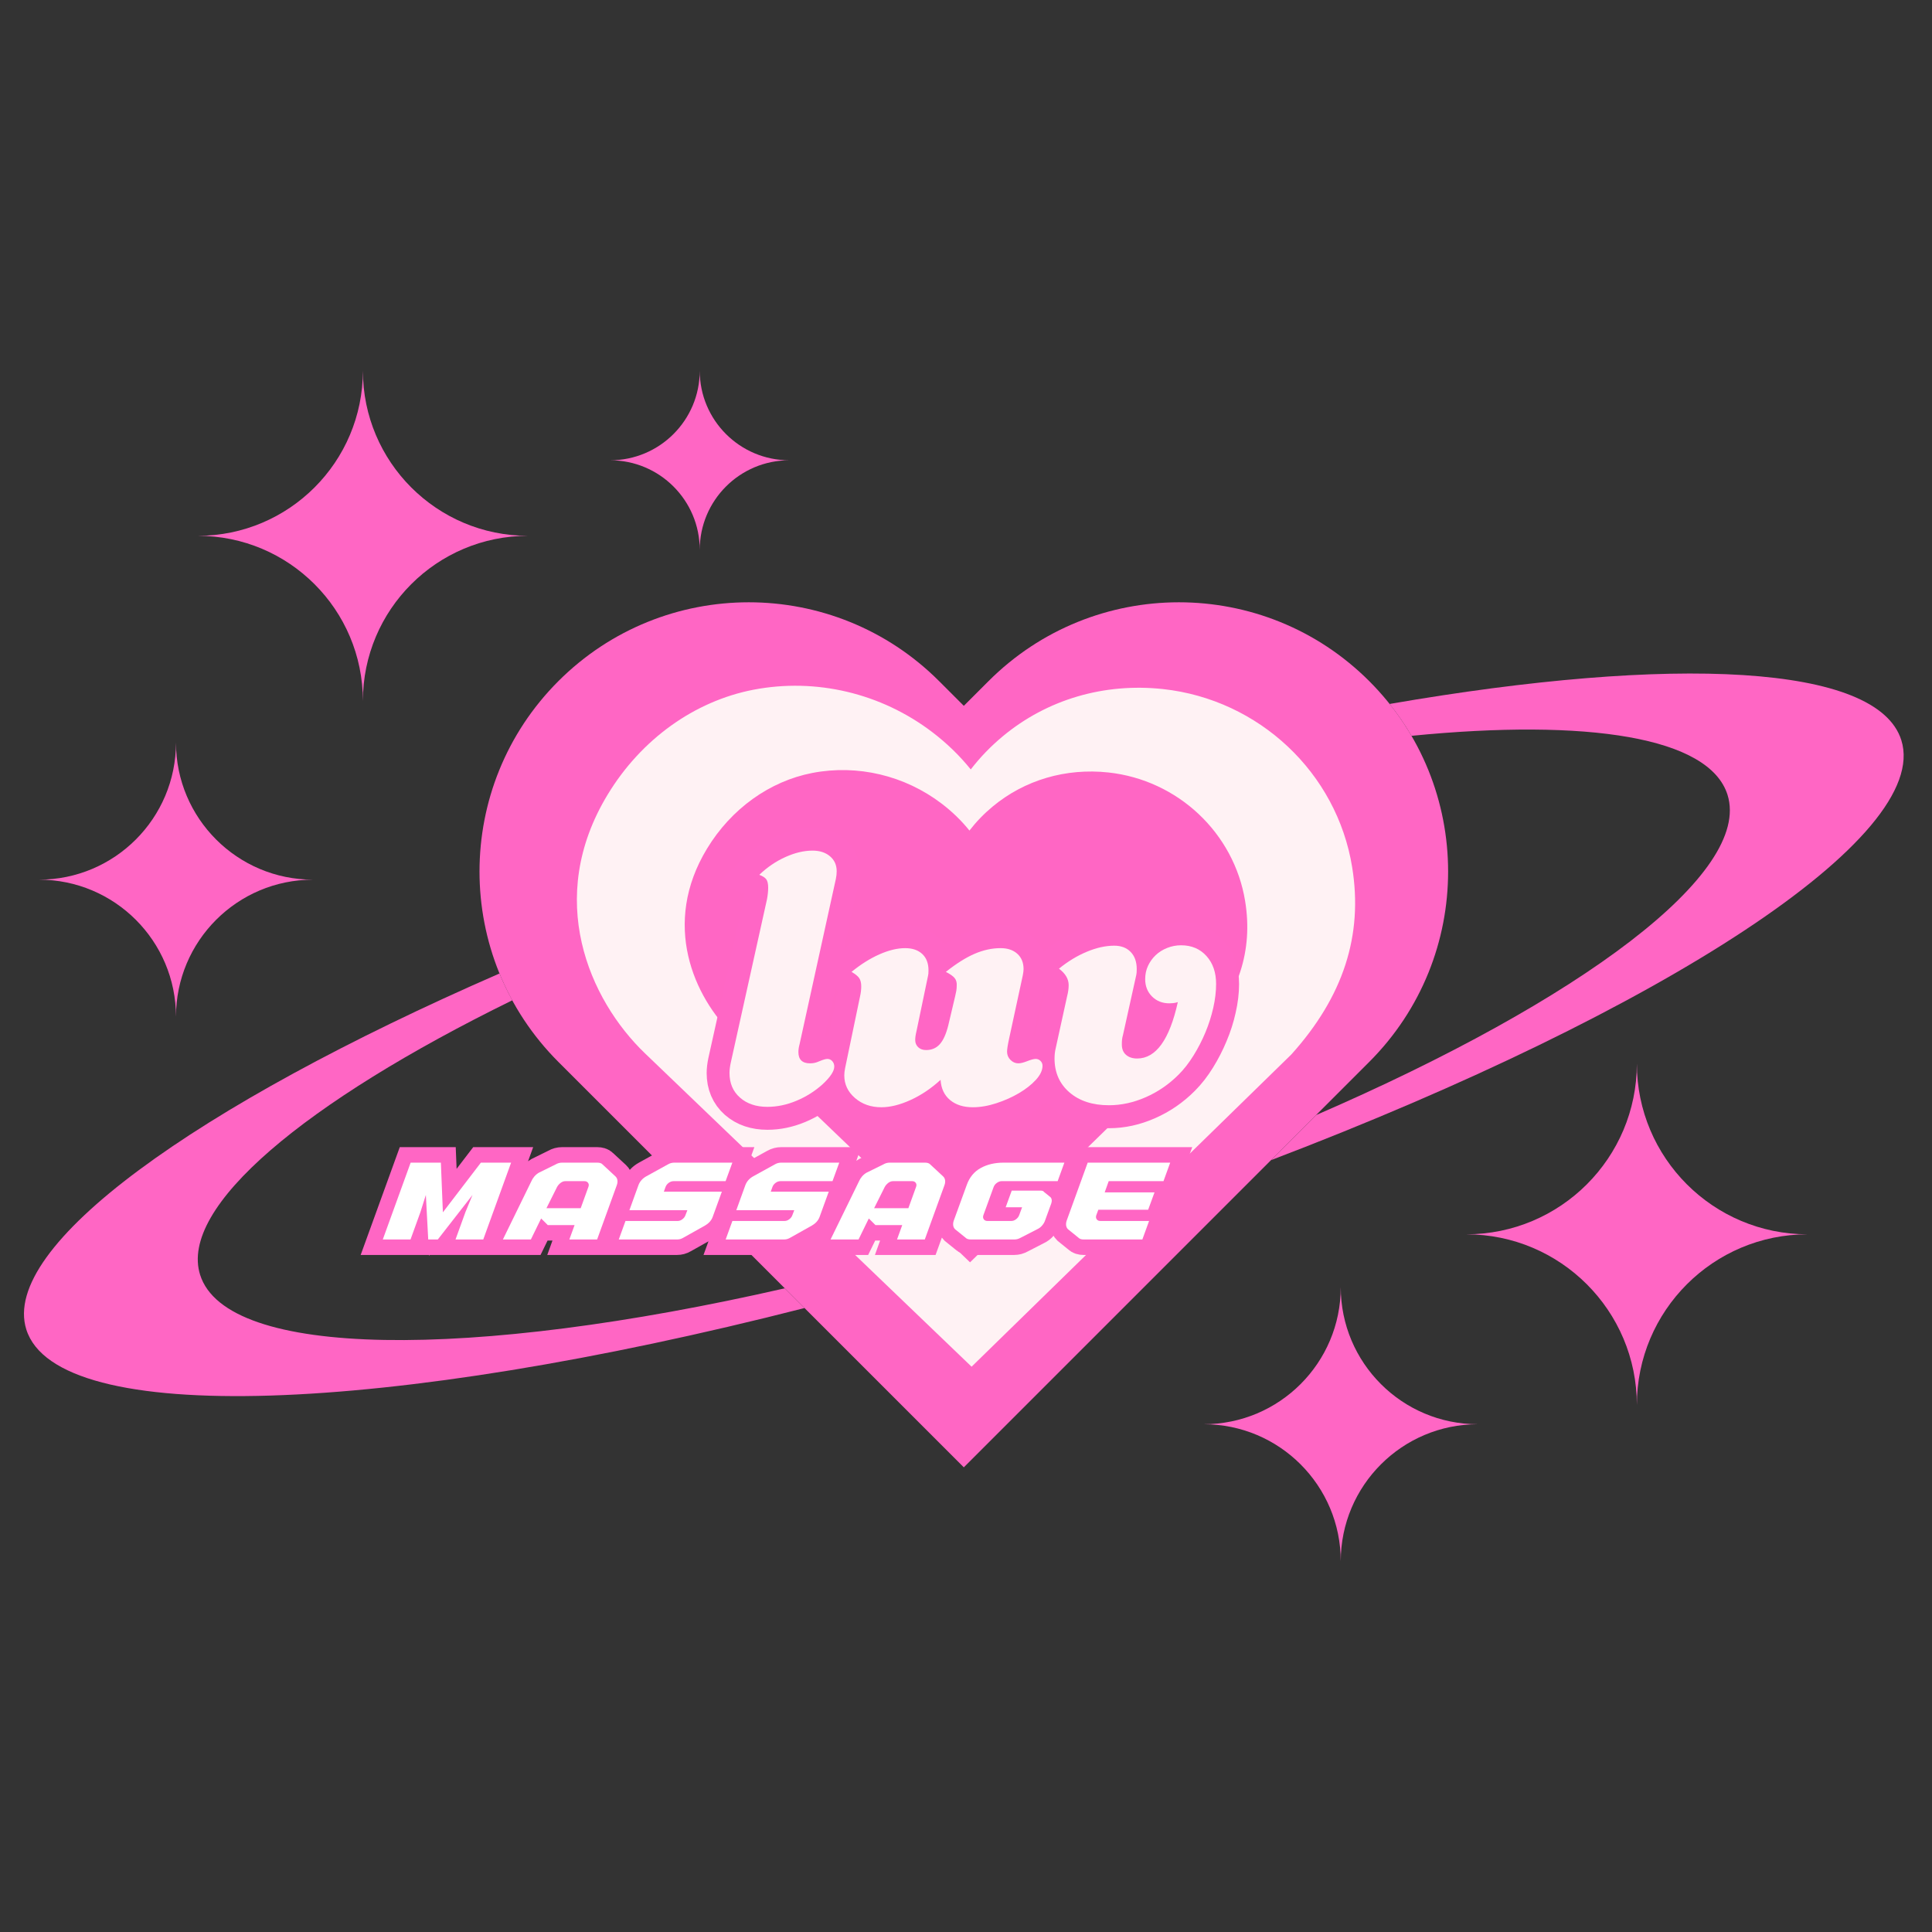 <svg xmlns="http://www.w3.org/2000/svg" xmlns:xlink="http://www.w3.org/1999/xlink" width="1000" zoomAndPan="magnify" viewBox="0 0 750 750" height="1000" preserveAspectRatio="xMidYMid meet" version="1.0"><rect x="0" y="0" width="750" height="750" fill="#333333" stroke="none"/><defs><g/><clipPath id="07c6f9a644"><path d="M 467 499 L 574 499 L 574 605.906 L 467 605.906 Z M 467 499 " clip-rule="nonzero"/></clipPath><clipPath id="cbb7e0e42f"><path d="M 76 143.906 L 205 143.906 L 205 273 L 76 273 Z M 76 143.906 " clip-rule="nonzero"/></clipPath><clipPath id="49d782d15a"><path d="M 236 143.906 L 307 143.906 L 307 214 L 236 214 Z M 236 143.906 " clip-rule="nonzero"/></clipPath><clipPath id="0b37a95ebb"><path d="M 223.945 266 L 526.496 266 L 526.496 530.551 L 223.945 530.551 Z M 223.945 266 " clip-rule="nonzero"/></clipPath><clipPath id="52000ad578"><path d="M 235.922 308.414 C 211.426 348.77 228.684 388.051 250.371 408.898 L 377.172 530.551 L 501.301 409.332 C 521.469 386.906 529.203 363.117 524.906 336.629 C 518.977 299.984 488.781 271.559 451.48 267.496 C 428.602 265.035 406.504 271.508 389.254 285.844 C 384.613 289.699 380.461 294.008 376.848 298.695 C 372.555 293.359 367.523 288.48 361.832 284.152 C 342 269.082 316.75 263.094 292.5 267.75 C 269.531 272.188 248.914 287.004 235.922 308.414 Z M 235.922 308.414 " clip-rule="nonzero"/></clipPath><clipPath id="441c7ada86"><path d="M 265.805 298.191 L 484.516 298.191 L 484.516 490.031 L 265.805 490.031 Z M 265.805 298.191 " clip-rule="nonzero"/></clipPath><clipPath id="d9ea337297"><path d="M 274.461 329.449 C 256.754 358.621 269.23 387.016 284.906 402.086 L 376.57 490.031 L 466.301 402.402 C 480.883 386.188 486.469 368.992 483.367 349.844 C 479.078 323.355 457.25 302.805 430.285 299.871 C 413.75 298.09 397.773 302.77 385.305 313.133 C 381.949 315.918 378.949 319.035 376.336 322.422 C 373.234 318.566 369.598 315.039 365.48 311.91 C 351.145 301.016 332.895 296.688 315.359 300.055 C 298.758 303.262 283.852 313.973 274.461 329.449 Z M 274.461 329.449 " clip-rule="nonzero"/></clipPath></defs><path fill="#ff66c4" d="M 531.543 264.418 C 490.73 223.602 424.555 223.602 383.738 264.418 L 374.152 274.004 L 364.566 264.418 C 323.75 223.602 257.578 223.602 216.758 264.418 C 175.941 305.238 175.941 371.414 216.758 412.227 L 226.348 421.816 L 374.152 569.617 L 531.543 412.227 C 572.363 371.414 572.363 305.238 531.543 264.418 " fill-opacity="1" fill-rule="nonzero"/><g clip-path="url(#07c6f9a644)"><path fill="#ff66c4" d="M 573.695 552.883 C 544.309 552.883 520.48 529.055 520.48 499.672 C 520.48 529.055 496.656 552.883 467.27 552.883 C 496.656 552.883 520.48 576.707 520.48 606.094 C 520.48 576.707 544.309 552.883 573.695 552.883 " fill-opacity="1" fill-rule="nonzero"/></g><g clip-path="url(#cbb7e0e42f)"><path fill="#ff66c4" d="M 204.973 208.004 C 169.574 208.004 140.875 179.305 140.875 143.906 C 140.875 179.305 112.18 208.004 76.781 208.004 C 112.18 208.004 140.875 236.699 140.875 272.098 C 140.875 236.699 169.574 208.004 204.973 208.004 " fill-opacity="1" fill-rule="nonzero"/></g><path fill="#ff66c4" d="M 701.691 479.156 C 665.098 479.156 635.426 449.492 635.426 412.891 C 635.426 449.492 605.758 479.156 569.16 479.156 C 605.758 479.156 635.426 508.824 635.426 545.418 C 635.426 508.824 665.098 479.156 701.691 479.156 " fill-opacity="1" fill-rule="nonzero"/><path fill="#ff66c4" d="M 121.527 341.484 C 92.141 341.484 68.316 317.66 68.316 288.273 C 68.316 317.66 44.488 341.484 15.102 341.484 C 44.488 341.484 68.316 365.305 68.316 394.691 C 68.316 365.305 92.141 341.484 121.527 341.484 " fill-opacity="1" fill-rule="nonzero"/><g clip-path="url(#49d782d15a)"><path fill="#ff66c4" d="M 306.406 178.68 C 287.203 178.68 271.637 163.109 271.637 143.906 C 271.637 163.109 256.066 178.68 236.863 178.68 C 256.066 178.68 271.637 194.246 271.637 213.449 C 271.637 194.246 287.203 178.68 306.406 178.68 " fill-opacity="1" fill-rule="nonzero"/></g><path fill="#ff66c4" d="M 304.648 500.121 C 182.656 527.996 87.922 527.449 77.684 494.879 C 69.41 468.543 118.449 427.762 198.875 388.312 C 197.023 384.918 195.355 381.445 193.91 377.906 C 75.746 429.414 0.07 483.82 10.211 516.086 C 22.203 554.254 150.414 549.141 312.312 507.781 L 304.648 500.121 " fill-opacity="1" fill-rule="nonzero"/><path fill="#ff66c4" d="M 738.094 287.34 C 728.805 257.781 649.805 254.188 539.434 273.277 C 542.594 277.238 545.434 281.371 547.93 285.648 C 616.434 278.879 663.566 286.121 670.621 308.547 C 680.148 338.867 613.738 388.324 510.914 432.863 L 493.402 450.371 C 645.602 392.34 749.883 324.871 738.094 287.34 " fill-opacity="1" fill-rule="nonzero"/><g clip-path="url(#0b37a95ebb)"><g clip-path="url(#52000ad578)"><path fill="#fff2f4" d="M 223.945 266.207 L 526.496 266.207 L 526.496 530.551 L 223.945 530.551 Z M 223.945 266.207 " fill-opacity="1" fill-rule="nonzero"/></g></g><g clip-path="url(#441c7ada86)"><g clip-path="url(#d9ea337297)"><path fill="#ff66c4" d="M 265.805 298.938 L 484.516 298.938 L 484.516 490.031 L 265.805 490.031 Z M 265.805 298.938 " fill-opacity="1" fill-rule="nonzero"/></g></g><path stroke-linecap="butt" transform="matrix(3.018, 0, 0, 3.018, 31.448, 325.51)" fill="none" stroke-linejoin="miter" d="M 88.244 7.837 C 88.345 7.28 88.396 6.778 88.396 6.332 C 88.396 5.842 88.316 5.488 88.155 5.269 C 88.004 5.041 87.703 4.843 87.257 4.673 C 88.261 3.704 89.374 2.945 90.596 2.397 C 91.82 1.84 92.983 1.562 94.089 1.562 C 95.025 1.562 95.775 1.806 96.341 2.296 C 96.914 2.776 97.2 3.413 97.2 4.206 C 97.2 4.374 97.193 4.539 97.176 4.699 C 97.159 4.851 97.133 5.015 97.099 5.193 L 92.432 26.435 C 92.33 26.814 92.279 27.16 92.279 27.472 C 92.279 28.442 92.781 28.927 93.784 28.927 C 94.165 28.927 94.511 28.855 94.823 28.712 C 95.236 28.543 95.519 28.442 95.67 28.408 C 95.831 28.374 95.945 28.357 96.012 28.357 C 96.257 28.357 96.463 28.454 96.632 28.648 C 96.808 28.833 96.898 29.061 96.898 29.332 C 96.898 29.922 96.395 30.686 95.392 31.622 C 94.388 32.516 93.263 33.224 92.014 33.747 C 90.774 34.262 89.534 34.518 88.295 34.518 C 86.844 34.518 85.667 34.122 84.765 33.33 C 83.871 32.537 83.424 31.483 83.424 30.167 C 83.424 29.787 83.475 29.352 83.576 28.863 Z M 119.375 25.764 C 119.206 26.557 119.122 27.109 119.122 27.421 C 119.122 27.834 119.27 28.189 119.565 28.484 C 119.86 28.779 120.198 28.927 120.577 28.927 C 120.846 28.927 121.21 28.839 121.664 28.661 C 122.18 28.459 122.559 28.357 122.804 28.357 C 123.04 28.357 123.242 28.442 123.411 28.611 C 123.588 28.779 123.677 28.986 123.677 29.231 C 123.677 29.821 123.39 30.428 122.816 31.052 C 122.251 31.668 121.526 32.238 120.641 32.761 C 119.763 33.274 118.797 33.704 117.744 34.051 C 116.689 34.397 115.68 34.569 114.72 34.569 C 113.505 34.569 112.526 34.262 111.784 33.646 C 111.043 33.022 110.638 32.157 110.57 31.052 C 109.364 32.157 108.077 33.022 106.712 33.646 C 105.345 34.262 104.092 34.569 102.954 34.569 C 101.604 34.569 100.47 34.173 99.551 33.381 C 98.64 32.587 98.184 31.618 98.184 30.471 C 98.184 30.335 98.193 30.193 98.21 30.04 C 98.227 29.879 98.251 29.715 98.285 29.547 L 100.209 20.324 C 100.31 19.868 100.36 19.433 100.36 19.021 C 100.36 18.574 100.272 18.223 100.095 17.971 C 99.926 17.709 99.602 17.439 99.12 17.161 C 100.293 16.191 101.482 15.44 102.689 14.91 C 103.903 14.37 105.012 14.099 106.015 14.099 C 106.943 14.099 107.672 14.353 108.204 14.859 C 108.744 15.356 109.014 16.053 109.014 16.946 C 109.014 17.291 108.996 17.519 108.963 17.629 L 107.457 24.827 C 107.356 25.241 107.306 25.604 107.306 25.916 C 107.306 26.295 107.436 26.607 107.698 26.852 C 107.959 27.089 108.297 27.206 108.71 27.206 C 109.435 27.206 110.021 26.958 110.469 26.459 C 110.916 25.962 111.278 25.161 111.557 24.056 L 112.442 20.324 C 112.509 20.046 112.56 19.805 112.595 19.603 C 112.628 19.392 112.645 19.181 112.645 18.97 C 112.679 18.557 112.589 18.223 112.378 17.971 C 112.177 17.709 111.797 17.439 111.241 17.161 C 112.589 16.09 113.826 15.313 114.948 14.833 C 116.069 14.344 117.182 14.099 118.287 14.099 C 119.19 14.099 119.907 14.344 120.437 14.833 C 120.977 15.313 121.248 15.967 121.248 16.794 C 121.248 17.005 121.214 17.283 121.147 17.629 Z M 126.843 20.324 C 126.978 19.801 127.047 19.316 127.047 18.869 C 127.047 18.076 126.632 17.368 125.807 16.744 C 126.944 15.808 128.134 15.082 129.374 14.568 C 130.622 14.053 131.798 13.796 132.904 13.796 C 133.798 13.796 134.502 14.066 135.016 14.605 C 135.539 15.137 135.801 15.866 135.801 16.794 C 135.801 17.14 135.784 17.381 135.75 17.515 L 134.043 25.245 C 133.974 25.481 133.933 25.688 133.916 25.865 C 133.899 26.034 133.89 26.241 133.89 26.485 C 133.89 27.076 134.071 27.527 134.435 27.839 C 134.797 28.142 135.27 28.294 135.851 28.294 C 138.272 28.294 140.018 25.878 141.089 21.045 C 140.878 21.112 140.668 21.155 140.457 21.172 C 140.255 21.189 140.102 21.196 140.001 21.196 C 139.106 21.196 138.365 20.905 137.775 20.324 C 137.184 19.734 136.889 18.991 136.889 18.098 C 136.889 17.472 137.011 16.904 137.255 16.389 C 137.5 15.866 137.829 15.407 138.243 15.011 C 138.656 14.614 139.145 14.301 139.71 14.075 C 140.283 13.847 140.882 13.733 141.506 13.733 C 142.856 13.733 143.944 14.192 144.771 15.111 C 145.597 16.031 146.011 17.233 146.011 18.718 C 146.011 19.678 145.888 20.696 145.643 21.766 C 145.408 22.838 145.07 23.891 144.631 24.929 C 144.201 25.966 143.691 26.962 143.101 27.914 C 142.518 28.859 141.882 29.677 141.19 30.369 C 139.95 31.618 138.542 32.587 136.964 33.278 C 135.395 33.971 133.819 34.316 132.233 34.316 C 130.125 34.316 128.429 33.764 127.148 32.658 C 125.874 31.545 125.237 30.09 125.237 28.294 C 125.237 27.813 125.287 27.367 125.388 26.953 Z M 126.843 20.324 " stroke="#ff66c5" stroke-width="5.895" stroke-opacity="1" stroke-miterlimit="4"/><g fill="#fff2f4" fill-opacity="1"><g transform="translate(278.815, 428.115)"><g><path d="M 18.922 -78.984 C 19.234 -80.648 19.391 -82.16 19.391 -83.516 C 19.391 -84.973 19.156 -86.039 18.688 -86.719 C 18.219 -87.395 17.305 -87.992 15.953 -88.516 C 18.973 -91.43 22.332 -93.723 26.031 -95.391 C 29.738 -97.066 33.258 -97.906 36.594 -97.906 C 39.406 -97.906 41.672 -97.172 43.391 -95.703 C 45.117 -94.242 45.984 -92.316 45.984 -89.922 C 45.984 -89.398 45.957 -88.906 45.906 -88.438 C 45.852 -87.969 45.773 -87.473 45.672 -86.953 L 31.594 -22.828 C 31.281 -21.68 31.125 -20.641 31.125 -19.703 C 31.125 -16.785 32.633 -15.328 35.656 -15.328 C 36.801 -15.328 37.844 -15.535 38.781 -15.953 C 40.031 -16.473 40.891 -16.785 41.359 -16.891 C 41.828 -16.992 42.164 -17.047 42.375 -17.047 C 43.113 -17.047 43.742 -16.758 44.266 -16.188 C 44.785 -15.613 45.047 -14.91 45.047 -14.078 C 45.047 -12.305 43.531 -10.008 40.5 -7.188 C 37.477 -4.477 34.086 -2.344 30.328 -0.781 C 26.578 0.781 22.828 1.562 19.078 1.562 C 14.703 1.562 11.156 0.363 8.438 -2.031 C 5.727 -4.426 4.375 -7.609 4.375 -11.578 C 4.375 -12.723 4.531 -14.023 4.844 -15.484 Z M 18.922 -78.984 "/></g></g></g><g fill="#fff2f4" fill-opacity="1"><g transform="translate(322.596, 428.115)"><g><path d="M 69.125 -24.859 C 68.602 -22.461 68.344 -20.797 68.344 -19.859 C 68.344 -18.609 68.785 -17.539 69.672 -16.656 C 70.555 -15.77 71.57 -15.328 72.719 -15.328 C 73.551 -15.328 74.645 -15.586 76 -16.109 C 77.57 -16.734 78.723 -17.047 79.453 -17.047 C 80.18 -17.047 80.805 -16.785 81.328 -16.266 C 81.848 -15.742 82.109 -15.117 82.109 -14.391 C 82.109 -12.617 81.242 -10.789 79.516 -8.906 C 77.797 -7.031 75.609 -5.312 72.953 -3.75 C 70.297 -2.188 67.375 -0.883 64.188 0.156 C 61.008 1.195 57.961 1.719 55.047 1.719 C 51.398 1.719 48.453 0.781 46.203 -1.094 C 43.961 -2.969 42.738 -5.578 42.531 -8.922 C 38.883 -5.578 35 -2.969 30.875 -1.094 C 26.758 0.781 22.984 1.719 19.547 1.719 C 15.484 1.719 12.066 0.52 9.297 -1.875 C 6.535 -4.27 5.156 -7.191 5.156 -10.641 C 5.156 -11.055 5.18 -11.5 5.234 -11.969 C 5.285 -12.438 5.363 -12.93 5.469 -13.453 L 11.266 -41.281 C 11.578 -42.633 11.734 -43.941 11.734 -45.203 C 11.734 -46.555 11.473 -47.625 10.953 -48.406 C 10.43 -49.188 9.438 -49.992 7.969 -50.828 C 11.52 -53.742 15.117 -56.008 18.766 -57.625 C 22.41 -59.238 25.75 -60.047 28.781 -60.047 C 31.594 -60.047 33.805 -59.289 35.422 -57.781 C 37.035 -56.27 37.844 -54.16 37.844 -51.453 C 37.844 -50.41 37.789 -49.734 37.688 -49.422 L 33.156 -27.688 C 32.844 -26.426 32.688 -25.328 32.688 -24.391 C 32.688 -23.242 33.078 -22.305 33.859 -21.578 C 34.641 -20.848 35.656 -20.484 36.906 -20.484 C 39.094 -20.484 40.863 -21.238 42.219 -22.75 C 43.582 -24.258 44.68 -26.688 45.516 -30.031 L 48.172 -41.281 C 48.379 -42.113 48.535 -42.844 48.641 -43.469 C 48.742 -44.102 48.797 -44.734 48.797 -45.359 C 48.898 -46.609 48.641 -47.625 48.016 -48.406 C 47.391 -49.188 46.242 -49.992 44.578 -50.828 C 48.641 -54.055 52.363 -56.398 55.75 -57.859 C 59.145 -59.316 62.508 -60.047 65.844 -60.047 C 68.551 -60.047 70.711 -59.316 72.328 -57.859 C 73.941 -56.398 74.75 -54.422 74.75 -51.922 C 74.75 -51.297 74.645 -50.461 74.438 -49.422 Z M 69.125 -24.859 "/></g></g></g><g fill="#fff2f4" fill-opacity="1"><g transform="translate(403.434, 428.115)"><g><path d="M 10.797 -41.281 C 11.211 -42.852 11.422 -44.316 11.422 -45.672 C 11.422 -48.066 10.164 -50.203 7.656 -52.078 C 11.102 -54.891 14.703 -57.078 18.453 -58.641 C 22.203 -60.211 25.75 -61 29.094 -61 C 31.801 -61 33.938 -60.188 35.5 -58.562 C 37.062 -56.945 37.844 -54.734 37.844 -51.922 C 37.844 -50.879 37.789 -50.148 37.688 -49.734 L 32.531 -26.438 C 32.32 -25.695 32.191 -25.066 32.141 -24.547 C 32.086 -24.023 32.062 -23.398 32.062 -22.672 C 32.062 -20.898 32.609 -19.547 33.703 -18.609 C 34.797 -17.672 36.227 -17.203 38 -17.203 C 45.301 -17.203 50.566 -24.5 53.797 -39.094 C 53.172 -38.883 52.547 -38.754 51.922 -38.703 C 51.297 -38.648 50.828 -38.625 50.516 -38.625 C 47.805 -38.625 45.562 -39.508 43.781 -41.281 C 42.008 -43.062 41.125 -45.305 41.125 -48.016 C 41.125 -49.891 41.488 -51.609 42.219 -53.172 C 42.945 -54.734 43.938 -56.113 45.188 -57.312 C 46.445 -58.508 47.938 -59.445 49.656 -60.125 C 51.375 -60.812 53.172 -61.156 55.047 -61.156 C 59.117 -61.156 62.406 -59.77 64.906 -57 C 67.406 -54.238 68.656 -50.617 68.656 -46.141 C 68.656 -43.211 68.289 -40.133 67.562 -36.906 C 66.832 -33.676 65.816 -30.492 64.516 -27.359 C 63.211 -24.234 61.672 -21.238 59.891 -18.375 C 58.117 -15.508 56.191 -13.035 54.109 -10.953 C 50.359 -7.191 46.109 -4.27 41.359 -2.188 C 36.617 -0.102 31.852 0.938 27.062 0.938 C 20.695 0.938 15.582 -0.727 11.719 -4.062 C 7.863 -7.406 5.938 -11.785 5.938 -17.203 C 5.938 -18.66 6.094 -20.016 6.406 -21.266 Z M 10.797 -41.281 "/></g></g></g><path stroke-linecap="butt" transform="matrix(2.689, 0, 0, 2.689, 127.009, 432.758)" fill="none" stroke-linejoin="miter" d="M 15.968 18.001 L 14.587 18.001 L 14.246 11.576 L 13.464 14.048 L 12.032 18.001 L 8.026 18.001 L 12.049 6.909 L 16.41 6.909 L 16.7 14.082 L 22.188 6.909 L 26.548 6.909 L 22.529 18.001 L 18.523 18.001 L 19.954 14.048 L 20.976 11.576 Z M 38.964 18.001 L 34.958 18.001 L 35.708 15.921 L 31.842 15.921 L 30.885 14.968 L 29.404 18.001 L 25.364 18.001 L 29.455 9.634 C 29.568 9.373 29.717 9.132 29.903 8.909 C 30.092 8.689 30.312 8.504 30.561 8.356 L 32.983 7.162 C 33.264 6.994 33.571 6.909 33.902 6.909 L 38.997 6.909 C 39.156 6.909 39.3 6.928 39.43 6.968 C 39.561 7.007 39.666 7.071 39.747 7.162 L 41.606 8.885 C 41.764 9.032 41.86 9.216 41.894 9.438 C 41.927 9.66 41.898 9.896 41.809 10.146 Z M 33.186 10.416 L 31.651 13.486 L 36.594 13.486 L 37.703 10.416 C 37.793 10.189 37.78 9.993 37.667 9.829 C 37.552 9.666 37.376 9.583 37.138 9.583 L 34.38 9.583 C 34.142 9.583 33.914 9.666 33.697 9.829 C 33.481 9.993 33.311 10.189 33.186 10.416 Z M 56.965 11.098 L 55.637 14.763 C 55.546 15.013 55.406 15.241 55.217 15.446 C 55.031 15.648 54.813 15.825 54.564 15.974 L 51.41 17.746 C 51.264 17.835 51.113 17.9 50.957 17.941 C 50.805 17.98 50.649 18.001 50.491 18.001 L 42.093 18.001 L 43.061 15.325 L 50.595 15.325 C 50.834 15.325 51.06 15.244 51.274 15.08 C 51.49 14.913 51.638 14.717 51.718 14.488 L 51.988 13.774 L 43.624 13.774 L 44.938 10.146 C 45.14 9.611 45.515 9.19 46.061 8.885 L 49.181 7.162 C 49.339 7.071 49.494 7.007 49.647 6.968 C 49.802 6.928 49.953 6.909 50.1 6.909 L 58.482 6.909 L 57.514 9.583 L 49.996 9.583 C 49.757 9.583 49.528 9.663 49.306 9.822 C 49.083 9.979 48.928 10.178 48.839 10.416 L 48.598 11.098 Z M 72.396 11.098 L 71.068 14.763 C 70.977 15.013 70.837 15.241 70.648 15.446 C 70.463 15.648 70.245 15.825 69.995 15.974 L 66.841 17.746 C 66.695 17.835 66.544 17.9 66.388 17.941 C 66.236 17.98 66.08 18.001 65.922 18.001 L 57.522 18.001 L 58.493 15.325 L 66.027 15.325 C 66.265 15.325 66.491 15.244 66.705 15.08 C 66.921 14.913 67.07 14.717 67.149 14.488 L 67.42 13.774 L 59.053 13.774 L 60.369 10.146 C 60.571 9.611 60.946 9.19 61.492 8.885 L 64.612 7.162 C 64.77 7.071 64.926 7.007 65.078 6.968 C 65.234 6.928 65.385 6.909 65.531 6.909 L 73.914 6.909 L 72.945 9.583 L 65.427 9.583 C 65.189 9.583 64.959 9.663 64.737 9.822 C 64.515 9.979 64.359 10.178 64.271 10.416 L 64.029 11.098 Z M 86.263 18.001 L 82.257 18.001 L 83.005 15.921 L 79.14 15.921 L 78.184 14.968 L 76.702 18.001 L 72.663 18.001 L 76.752 9.634 C 76.867 9.373 77.016 9.132 77.202 8.909 C 77.391 8.689 77.609 8.504 77.859 8.356 L 80.28 7.162 C 80.563 6.994 80.87 6.909 81.199 6.909 L 86.296 6.909 C 86.454 6.909 86.598 6.928 86.729 6.968 C 86.858 7.007 86.964 7.071 87.044 7.162 L 88.905 8.885 C 89.062 9.032 89.157 9.216 89.191 9.438 C 89.224 9.66 89.197 9.896 89.108 10.146 Z M 80.485 10.416 L 78.949 13.486 L 83.891 13.486 L 85.002 10.416 C 85.09 10.189 85.079 9.993 84.964 9.829 C 84.851 9.666 84.675 9.583 84.435 9.583 L 81.679 9.583 C 81.439 9.583 81.212 9.666 80.996 9.829 C 80.78 9.993 80.608 10.189 80.485 10.416 Z M 106.413 6.909 L 105.44 9.583 L 97.344 9.583 C 97.13 9.583 96.911 9.663 96.683 9.822 C 96.455 9.979 96.296 10.178 96.205 10.416 L 94.723 14.488 C 94.643 14.717 94.659 14.913 94.773 15.08 C 94.887 15.244 95.063 15.325 95.301 15.325 L 98.758 15.325 C 98.997 15.325 99.225 15.244 99.441 15.08 C 99.657 14.913 99.806 14.717 99.885 14.488 L 100.311 13.348 L 97.944 13.348 L 98.812 10.944 L 102.969 10.944 C 103.071 10.944 103.168 10.957 103.26 10.982 C 103.351 11.004 103.419 11.053 103.464 11.132 L 104.35 11.846 C 104.475 11.939 104.551 12.067 104.578 12.234 C 104.606 12.398 104.593 12.57 104.538 12.75 L 103.618 15.276 C 103.537 15.514 103.398 15.749 103.197 15.982 C 103.001 16.215 102.764 16.394 102.49 16.519 L 100.106 17.746 C 99.948 17.835 99.791 17.9 99.637 17.941 C 99.485 17.98 99.329 18.001 99.171 18.001 L 92.918 18.001 C 92.565 18.001 92.309 17.915 92.148 17.746 L 90.633 16.519 C 90.484 16.369 90.395 16.185 90.367 15.966 C 90.34 15.743 90.366 15.514 90.447 15.276 L 92.318 10.13 C 92.717 9.026 93.386 8.212 94.32 7.691 C 95.258 7.169 96.362 6.909 97.636 6.909 Z M 112.811 9.583 L 112.233 11.203 L 119.423 11.203 L 118.503 13.707 L 111.309 13.707 L 111.023 14.488 C 110.942 14.717 110.959 14.913 111.073 15.08 C 111.187 15.244 111.363 15.325 111.601 15.325 L 118.64 15.325 L 117.667 18.001 L 109.218 18.001 C 108.865 18.001 108.609 17.915 108.448 17.746 L 106.933 16.519 C 106.783 16.369 106.695 16.185 106.667 15.966 C 106.64 15.743 106.666 15.514 106.747 15.276 L 109.778 6.909 L 121.69 6.909 L 120.716 9.583 Z M 112.811 9.583 " stroke="#ff66c4" stroke-width="4.474" stroke-opacity="1" stroke-miterlimit="4"/><g fill="#ffffff" fill-opacity="1"><g transform="translate(145.708, 481.166)"><g><path d="M 24.25 0 L 20.531 0 L 19.609 -17.281 L 17.5 -10.625 L 13.656 0 L 2.891 0 L 13.703 -29.828 L 25.438 -29.828 L 26.219 -10.547 L 40.969 -29.828 L 52.703 -29.828 L 41.891 0 L 31.125 0 L 34.969 -10.625 L 37.719 -17.281 Z M 24.25 0 "/></g></g></g><g fill="#ffffff" fill-opacity="1"><g transform="translate(193.3, 481.166)"><g><path d="M 38.5 0 L 27.719 0 L 29.75 -5.594 L 19.344 -5.594 L 16.766 -8.156 L 12.781 0 L 1.922 0 L 12.922 -22.5 C 13.223 -23.207 13.625 -23.859 14.125 -24.453 C 14.633 -25.047 15.227 -25.539 15.906 -25.938 L 22.406 -29.141 C 23.176 -29.598 24.004 -29.828 24.891 -29.828 L 38.594 -29.828 C 39.02 -29.828 39.406 -29.773 39.75 -29.672 C 40.102 -29.566 40.391 -29.391 40.609 -29.141 L 45.594 -24.516 C 46.02 -24.117 46.281 -23.625 46.375 -23.031 C 46.469 -22.438 46.395 -21.801 46.156 -21.125 Z M 22.953 -20.391 L 18.828 -12.141 L 32.125 -12.141 L 35.109 -20.391 C 35.348 -21.004 35.312 -21.531 35 -21.969 C 34.695 -22.414 34.227 -22.641 33.594 -22.641 L 26.172 -22.641 C 25.523 -22.641 24.91 -22.414 24.328 -21.969 C 23.754 -21.531 23.297 -21.004 22.953 -20.391 Z M 22.953 -20.391 "/></g></g></g><g fill="#ffffff" fill-opacity="1"><g transform="translate(237.502, 481.166)"><g><path d="M 42.719 -18.562 L 39.141 -8.703 C 38.891 -8.035 38.516 -7.426 38.016 -6.875 C 37.516 -6.32 36.926 -5.848 36.25 -5.453 L 27.766 -0.688 C 27.367 -0.445 26.961 -0.27 26.547 -0.156 C 26.141 -0.051 25.723 0 25.297 0 L 2.703 0 L 5.312 -7.188 L 25.578 -7.188 C 26.211 -7.188 26.82 -7.41 27.406 -7.859 C 27.988 -8.305 28.383 -8.832 28.594 -9.438 L 29.328 -11.359 L 6.828 -11.359 L 10.359 -21.125 C 10.91 -22.562 11.914 -23.691 13.375 -24.516 L 21.766 -29.141 C 22.191 -29.391 22.609 -29.566 23.016 -29.672 C 23.43 -29.773 23.844 -29.828 24.25 -29.828 L 46.797 -29.828 L 44.172 -22.641 L 23.969 -22.641 C 23.32 -22.641 22.703 -22.426 22.109 -22 C 21.516 -21.57 21.098 -21.035 20.859 -20.391 L 20.203 -18.562 Z M 42.719 -18.562 "/></g></g></g><g fill="#ffffff" fill-opacity="1"><g transform="translate(279.001, 481.166)"><g><path d="M 42.719 -18.562 L 39.141 -8.703 C 38.891 -8.035 38.516 -7.426 38.016 -6.875 C 37.516 -6.32 36.926 -5.848 36.25 -5.453 L 27.766 -0.688 C 27.367 -0.445 26.961 -0.27 26.547 -0.156 C 26.141 -0.051 25.723 0 25.297 0 L 2.703 0 L 5.312 -7.188 L 25.578 -7.188 C 26.211 -7.188 26.82 -7.41 27.406 -7.859 C 27.988 -8.305 28.383 -8.832 28.594 -9.438 L 29.328 -11.359 L 6.828 -11.359 L 10.359 -21.125 C 10.91 -22.562 11.914 -23.691 13.375 -24.516 L 21.766 -29.141 C 22.191 -29.391 22.609 -29.566 23.016 -29.672 C 23.43 -29.773 23.844 -29.828 24.25 -29.828 L 46.797 -29.828 L 44.172 -22.641 L 23.969 -22.641 C 23.32 -22.641 22.703 -22.426 22.109 -22 C 21.516 -21.57 21.098 -21.035 20.859 -20.391 L 20.203 -18.562 Z M 42.719 -18.562 "/></g></g></g><g fill="#ffffff" fill-opacity="1"><g transform="translate(320.501, 481.166)"><g><path d="M 38.5 0 L 27.719 0 L 29.75 -5.594 L 19.344 -5.594 L 16.766 -8.156 L 12.781 0 L 1.922 0 L 12.922 -22.5 C 13.223 -23.207 13.625 -23.859 14.125 -24.453 C 14.633 -25.047 15.227 -25.539 15.906 -25.938 L 22.406 -29.141 C 23.176 -29.598 24.004 -29.828 24.891 -29.828 L 38.594 -29.828 C 39.02 -29.828 39.406 -29.773 39.75 -29.672 C 40.102 -29.566 40.391 -29.391 40.609 -29.141 L 45.594 -24.516 C 46.02 -24.117 46.281 -23.625 46.375 -23.031 C 46.469 -22.438 46.395 -21.801 46.156 -21.125 Z M 22.953 -20.391 L 18.828 -12.141 L 32.125 -12.141 L 35.109 -20.391 C 35.348 -21.004 35.312 -21.531 35 -21.969 C 34.695 -22.414 34.227 -22.641 33.594 -22.641 L 26.172 -22.641 C 25.523 -22.641 24.91 -22.414 24.328 -21.969 C 23.754 -21.531 23.297 -21.004 22.953 -20.391 Z M 22.953 -20.391 "/></g></g></g><g fill="#ffffff" fill-opacity="1"><g transform="translate(364.703, 481.166)"><g><path d="M 48.484 -29.828 L 45.875 -22.641 L 24.109 -22.641 C 23.523 -22.641 22.926 -22.426 22.312 -22 C 21.707 -21.57 21.281 -21.035 21.031 -20.391 L 17.047 -9.438 C 16.836 -8.832 16.883 -8.305 17.188 -7.859 C 17.488 -7.41 17.961 -7.188 18.609 -7.188 L 27.906 -7.188 C 28.551 -7.188 29.16 -7.41 29.734 -7.859 C 30.316 -8.305 30.719 -8.832 30.938 -9.438 L 32.078 -12.516 L 25.703 -12.516 L 28.047 -18.969 L 39.234 -18.969 C 39.504 -18.969 39.758 -18.938 40 -18.875 C 40.25 -18.82 40.438 -18.688 40.562 -18.469 L 42.938 -16.547 C 43.27 -16.297 43.473 -15.945 43.547 -15.5 C 43.629 -15.062 43.594 -14.598 43.438 -14.109 L 40.969 -7.328 C 40.758 -6.691 40.383 -6.055 39.844 -5.422 C 39.312 -4.797 38.68 -4.316 37.953 -3.984 L 31.531 -0.688 C 31.102 -0.445 30.68 -0.27 30.266 -0.156 C 29.859 -0.051 29.441 0 29.016 0 L 12.188 0 C 11.238 0 10.551 -0.227 10.125 -0.688 L 6.047 -3.984 C 5.648 -4.379 5.41 -4.875 5.328 -5.469 C 5.254 -6.07 5.328 -6.691 5.547 -7.328 L 10.594 -21.172 C 11.656 -24.141 13.445 -26.32 15.969 -27.719 C 18.488 -29.125 21.461 -29.828 24.891 -29.828 Z M 48.484 -29.828 "/></g></g></g><g fill="#ffffff" fill-opacity="1"><g transform="translate(408.539, 481.166)"><g><path d="M 21.859 -22.641 L 20.297 -18.281 L 39.641 -18.281 L 37.172 -11.547 L 17.828 -11.547 L 17.047 -9.438 C 16.836 -8.832 16.883 -8.305 17.188 -7.859 C 17.488 -7.41 17.961 -7.188 18.609 -7.188 L 37.531 -7.188 L 34.922 0 L 12.188 0 C 11.238 0 10.551 -0.227 10.125 -0.688 L 6.047 -3.984 C 5.648 -4.379 5.41 -4.875 5.328 -5.469 C 5.254 -6.07 5.328 -6.691 5.547 -7.328 L 13.703 -29.828 L 45.734 -29.828 L 43.125 -22.641 Z M 21.859 -22.641 "/></g></g></g></svg>